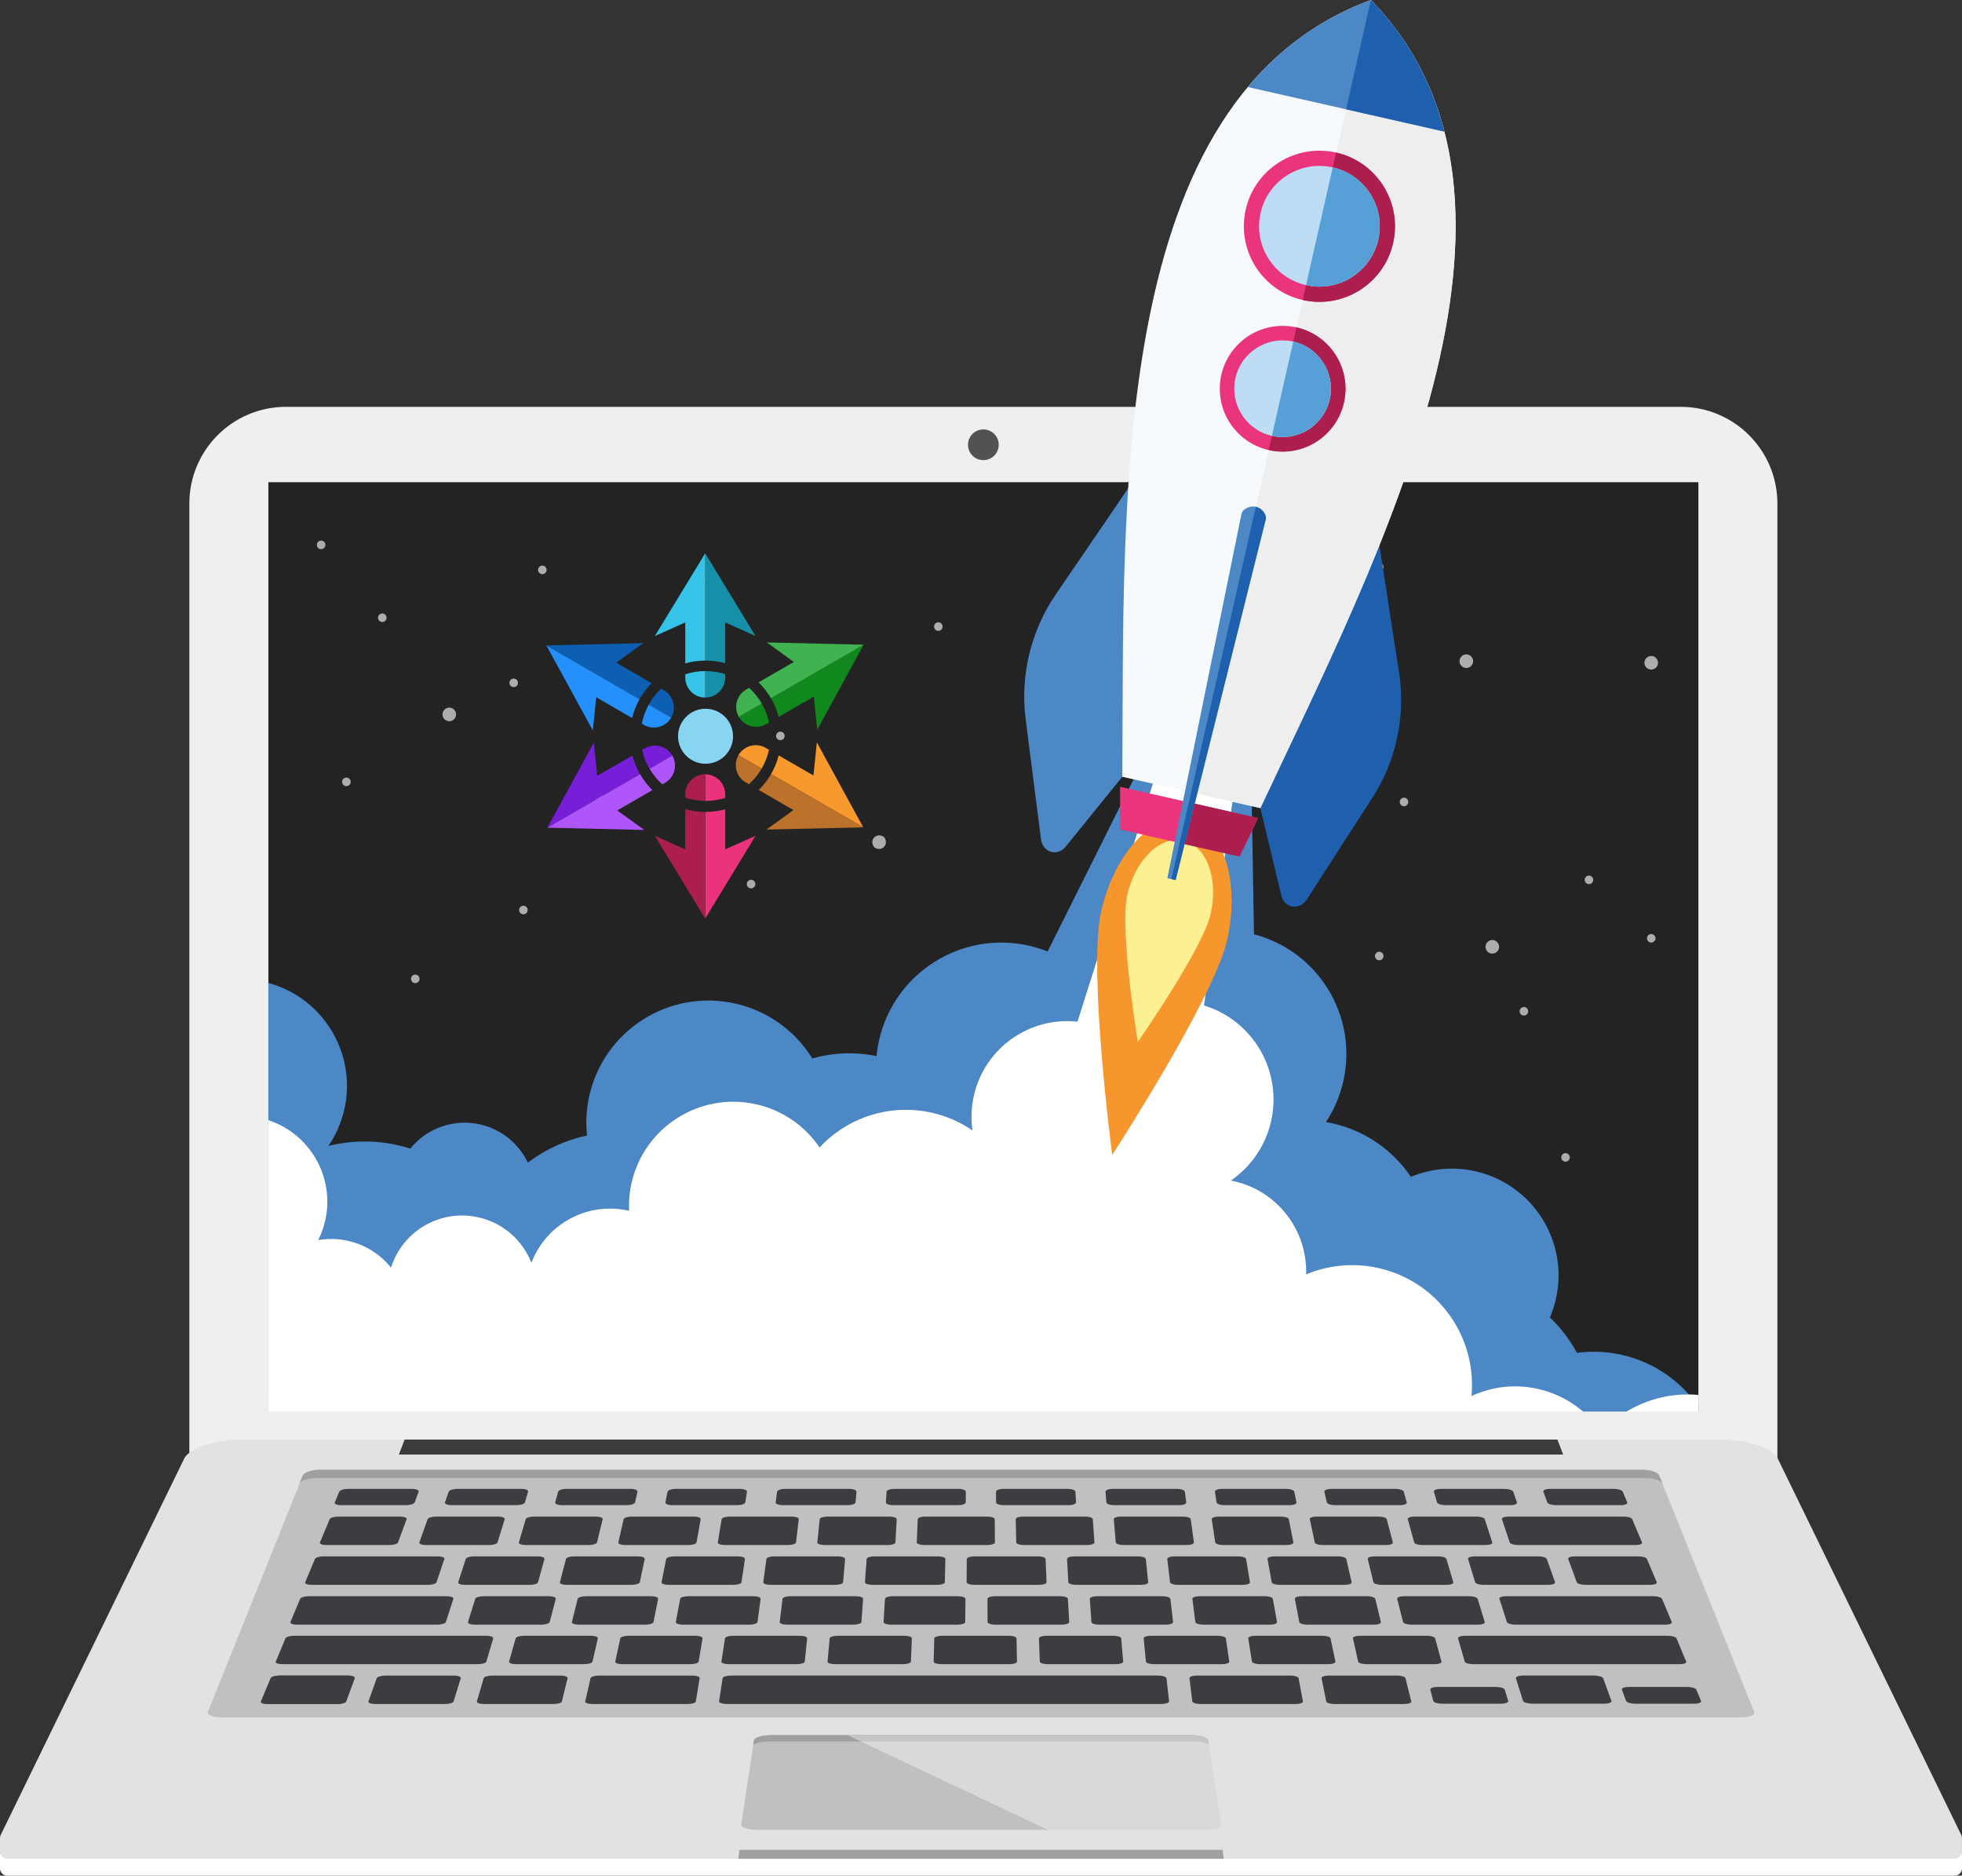 <svg xmlns="http://www.w3.org/2000/svg" id="uuid-f94db3bb-2ddf-4b09-aee0-f50fdab3e79d" viewBox="0 0 750 716.86"><rect x="0" y="0" width="750" height="716.86" fill="#333333" stroke="none"/><defs><style>.uuid-93f51f6c-932b-489d-a9ee-095f7f4f8696{fill:#525252;}.uuid-834bad21-0a90-423e-b3b6-6763e849f7d2{fill:#ae55fb;}.uuid-35475431-8a09-4e82-b7f5-07e0d921103e{fill:#0d5fb4;}.uuid-4bf1593a-72ff-4665-8bbb-3035c490d025{fill:#579fd7;}.uuid-64f525d6-2443-4480-adce-d891c28ba5a4{fill:#e2e2e1;}.uuid-321c1baf-8027-4943-9de4-4bed7b37a943{fill:#35c4e7;}.uuid-aa309d7b-c538-4f22-8e9e-e9138f05afb4{fill:#1690a9;}.uuid-14d9a1d4-4397-4250-a140-3e35a906b972{fill:#fff;}.uuid-e2f3bd79-1662-43f4-9d90-d71dec744218{fill:#ea357c;}.uuid-a68e71db-49ea-4ccc-8fd9-d73a4cca0ae3{opacity:.4;}.uuid-c13586dd-6099-4bcf-a421-d1dcf8f5152e{fill:#3fb34f;}.uuid-1bceaf80-6be5-4a1d-9029-acf4ae6711a8{fill:#4c87c6;}.uuid-2c767e7c-2134-4044-acf0-4a38316ed4f6{fill:#87d5f1;}.uuid-4eba7f92-24a3-463f-8c52-42d9029dd4ef{fill:#3b3d41;}.uuid-02c0b09a-7bb3-41b0-bf0e-bc3c4e9546bd{fill:silver;}.uuid-dc74d101-d1cb-4714-b357-3a3c465f817a{fill:#beddf4;}.uuid-6b41e790-8cff-41f8-ab80-de41e68f1e82{fill:#bc722a;}.uuid-e2ec3a98-08da-484c-bf2f-1070e5b0b758{fill:#efefef;}.uuid-e2547646-7876-42b6-8d6a-ec3ecbe49b3c{fill:#ab1e4e;}.uuid-8097bf1f-db7b-457b-92cc-17b2689b7f64{fill:#eee;}.uuid-c4befa7e-1342-4c0f-a652-92c2e49e1c14{fill:#2390fb;}.uuid-1a494758-cd4e-49d4-98c2-faaf10a837b2{fill:#f7fafc;}.uuid-8b7b706f-9f77-4cde-aa1c-9fbdfa40724d{fill:#f7962d;}.uuid-1b0c29e7-a0d6-4293-af35-086eb1d62b91{fill:#3a3b3d;}.uuid-87e3ec2a-256f-4803-80d0-ab74014c80cf{fill:#232323;}.uuid-d9947eb2-de98-4e9f-a59a-672dae19f314{fill:#11881d;}.uuid-dab8d23d-3812-49e9-af12-9081bdecf7ca{fill:#a0a09f;}.uuid-12320a2e-05cf-4e8b-8f1a-02bd4fdaea29{fill:#771ed8;}.uuid-6d04f728-77c5-4d91-ae3a-851a413c24f3{fill:#fcf092;}.uuid-d55dcc42-a745-47ad-936d-7b3c1c76de5d{fill:#adadad;fill-rule:evenodd;}.uuid-d3a52272-7dcd-40bb-831a-e59080ec0c6f{fill:#f8992d;}.uuid-d6db769f-96e9-481b-8869-8e2ad3858093{fill:#eb337c;}.uuid-9bd1798c-dd36-46d5-af75-6cb949d5c7c9{fill:#1e60ad;}</style></defs><path class="uuid-e2ec3a98-08da-484c-bf2f-1070e5b0b758" d="M679.43,559.48H72.38V192.45c0-20.4,16.54-36.96,36.95-36.96h533.14c20.41,0,36.96,16.56,36.96,36.96v367.03Z"></path><rect class="uuid-87e3ec2a-256f-4803-80d0-ab74014c80cf" x="102.59" y="184.3" width="546.64" height="375.18"></rect><path class="uuid-1bceaf80-6be5-4a1d-9029-acf4ae6711a8" d="M645.59,532.96c1.31,1.48,2.53,3.03,3.64,4.65v21.87H204.61l4.09-18.04c-7.87-4.32-14.5-10.35-19.52-17.5-6.22,10.42-15.51,18.51-26.37,23.32l-60.22-13.65v-157.94c20.95,5.7,33.88,26.97,29.03,48.36-1.17,5.14-3.27,9.83-6.07,13.94,8.48-2.1,17.56-2.32,26.66-.25,1.58.35,3.12.79,4.64,1.26,6.21-7.65,16.42-11.56,26.68-9.24,8.31,1.89,14.83,7.46,18.23,14.6,6.66-5.02,14.39-8.58,22.63-10.37-.52-4.96-.27-10.08.89-15.21,5.7-25.14,30.7-40.9,55.85-35.2,12.72,2.88,23.03,10.71,29.38,20.98,7.76-2.2,16.14-2.63,24.56-.91.19-2,.5-4.02.96-6.04,5.85-25.81,31.51-42,57.33-36.15,2.46.56,4.83,1.31,7.11,2.2l46.05-92.24,31.48,7.13,1.36,78.55c24.57,6.42,39.8,31.22,34.14,56.18-1.29,5.72-3.59,10.96-6.64,15.58.86.15,1.73.32,2.59.51,12.7,2.88,23.12,10.44,29.87,20.43,7.55-3.14,16.11-4.07,24.68-2.12,21.97,4.98,35.75,26.82,30.77,48.79-.56,2.47-1.34,4.82-2.3,7.07,4.14,3.96,7.64,8.52,10.34,13.54,5.58-.75,11.38-.54,17.2.78,10.3,2.34,19.06,7.77,25.57,15.11h.01Z"></path><path class="uuid-14d9a1d4-4397-4250-a140-3e35a906b972" d="M414.56,650.22c.91,3.05,2.06,6.02,3.42,8.87l-22.91-5.19c6.76-.14,13.33-1.41,19.49-3.68Z"></path><path class="uuid-14d9a1d4-4397-4250-a140-3e35a906b972" d="M649.23,533.14v26.34H102.59v-131.35c15.88,5.21,25.49,21.75,21.72,38.38-.6,2.64-1.5,5.12-2.66,7.44,3.69-.63,7.55-.58,11.43.3,6.72,1.52,12.38,5.25,16.39,10.24,4.4-14.01,18.89-22.53,33.46-19.22,9.55,2.16,16.87,8.89,20.22,17.35,5.6-14.74,21.33-23.48,37.14-19.89.07.01.12.03.18.04-.15-3.49.13-7.05.94-10.62,4.87-21.48,26.23-34.95,47.72-30.08,10.26,2.32,18.68,8.42,24.16,16.48,10.59-11.35,26.74-16.94,42.97-13.26,5.71,1.29,10.92,3.63,15.48,6.75-.62-4.31-.49-8.79.53-13.28,4.15-18.32,21.37-30.27,39.61-28.28l30.38-95.89,29.58,6.7-11.6,83c18.66,5.69,30.03,24.91,25.65,44.24-2.18,9.61-7.86,17.51-15.39,22.68.41.08.81.15,1.22.24,16.81,3.81,28.09,19,27.57,35.62,8.48-3.55,18.1-4.59,27.74-2.41,22.7,5.14,37.6,26.33,35.46,48.9,7.09-3.28,15.17-4.53,23.3-3.14,11.25,1.91,20.48,8.28,26.35,16.91,8.5-9.12,20.59-14.52,33.44-14.38h.01c1.21.01,2.42.07,3.64.19Z"></path><path class="uuid-14d9a1d4-4397-4250-a140-3e35a906b972" d="M749.8,707.92h0v-.03s-.04-.02-.04-.04l-70.25-144.07c-2.08-3.96-11.88-7.14-21.91-7.14H92.41c-10.04,0-19.84,3.19-21.93,7.14L.23,707.85s-.01.03-.03.04l-.02.03h.02c-.13.31-.21.65-.21,1.02v5.16c0,1.52,1.22,2.75,2.74,2.75h744.52c1.53,0,2.74-1.24,2.74-2.75v-5.16c0-.37-.08-.71-.2-1.02Z"></path><path class="uuid-64f525d6-2443-4480-adce-d891c28ba5a4" d="M749.8,701.47h0v-.03s-.04-.02-.04-.04l-70.25-144.07c-2.08-3.94-11.88-7.15-21.91-7.15H92.41c-10.04,0-19.84,3.2-21.93,7.15L.23,701.4s-.01.03-.03.04l-.02.03h.02c-.13.33-.21.67-.21,1.04v5.15c0,1.52,1.22,2.76,2.74,2.76h744.52c1.53,0,2.74-1.25,2.74-2.76v-5.15c0-.37-.08-.71-.2-1.04Z"></path><path class="uuid-02c0b09a-7bb3-41b0-bf0e-bc3c4e9546bd" d="M670.54,654.26c.54,1.18-1.91,2.12-5.41,2.12H84.92c-3.53,0-5.95-.95-5.44-2.12l36.32-90.39c.52-1.17,3.43-2.13,6.5-2.13h505.44c3.05,0,5.96.97,6.49,2.13l36.31,90.39Z"></path><path class="uuid-dab8d23d-3812-49e9-af12-9081bdecf7ca" d="M627.74,561.74H122.29c-3.06,0-5.97.97-6.5,2.13l-1.41,3.19c.51-1.17,3.43-2.14,6.52-2.14h508.21c3.06,0,5.99.97,6.51,2.14l-1.4-3.19c-.53-1.17-3.44-2.13-6.49-2.13Z"></path><polygon class="uuid-dab8d23d-3812-49e9-af12-9081bdecf7ca" points="467.33 707 282.69 707 282.23 710.41 467.77 710.41 467.33 707"></polygon><path class="uuid-02c0b09a-7bb3-41b0-bf0e-bc3c4e9546bd" d="M466.65,697.34c.16,1.13-2.6,2.03-6.19,2.03h-170.87c-3.62,0-6.4-.9-6.24-2.03l4.85-32.1c.15-1.14,3.02-2.04,6.41-2.04h160.84c3.38,0,6.23.91,6.39,2.04l4.82,32.1Z"></path><path class="uuid-dab8d23d-3812-49e9-af12-9081bdecf7ca" d="M293.88,665.61h162.69c2.29,0,4.29.39,5.46,1.01l-.2-1.37c-.17-1.14-3.02-2.04-6.39-2.04h-160.84c-3.39,0-6.26.91-6.41,2.04l-.26,1.67c1-.78,3.32-1.31,5.95-1.31Z"></path><path class="uuid-dab8d23d-3812-49e9-af12-9081bdecf7ca" d="M455.44,663.2h-160.84c-3.39,0-6.26.91-6.41,2.04l-.28,1.75c.16-1.13,3.05-2.03,6.45-2.03h161.32c3.38,0,6.23.91,6.4,2.03l-.26-1.75c-.17-1.14-3.02-2.04-6.39-2.04Z"></path><g class="uuid-a68e71db-49ea-4ccc-8fd9-d73a4cca0ae3"><path class="uuid-14d9a1d4-4397-4250-a140-3e35a906b972" d="M400.56,699.37h59.9c3.59,0,6.35-.9,6.19-2.03l-4.82-32.1c-.17-1.14-3.02-2.04-6.39-2.04h-131.41l76.53,36.17Z"></path></g><polygon class="uuid-1b0c29e7-a0d6-4293-af35-086eb1d62b91" points="597.54 555.91 152.48 555.91 154.68 550.19 595.34 550.19 597.54 555.91"></polygon><path class="uuid-4eba7f92-24a3-463f-8c52-42d9029dd4ef" d="M166.87,604.71c-.18.56-1.59,1.01-3.16,1.01h-44.65c-1.55,0-2.63-.45-2.39-1.01l3.71-8.85c.24-.57,1.67-1.02,3.19-1.02h43.86c1.53,0,2.62.44,2.43,1.02l-3,8.85Z"></path><path class="uuid-4eba7f92-24a3-463f-8c52-42d9029dd4ef" d="M170.45,619.93c-.17.55-1.64,1.01-3.23,1.01h-53.74c-1.58,0-2.67-.46-2.46-1.01l3.72-8.85c.22-.56,1.69-1.01,3.26-1.01h52.79c1.59,0,2.7.46,2.52,1.01l-2.87,8.85Z"></path><path class="uuid-4eba7f92-24a3-463f-8c52-42d9029dd4ef" d="M185.92,635.06c-.15.54-1.61.98-3.28.98h-74.73c-1.61,0-2.73-.44-2.51-.98l3.71-8.87c.23-.55,1.72-1.01,3.3-1.01h73.47c1.63,0,2.81.45,2.66,1.01l-2.62,8.87Z"></path><path class="uuid-4eba7f92-24a3-463f-8c52-42d9029dd4ef" d="M639.06,619.93c.22.55-.88,1.01-2.5,1.01h-57.32c-1.58,0-3.04-.46-3.22-1.01l-2.83-8.85c-.18-.56.96-1.01,2.53-1.01h56.33c1.59,0,3.05.46,3.29,1.01l3.72,8.85Z"></path><path class="uuid-4eba7f92-24a3-463f-8c52-42d9029dd4ef" d="M644.57,635.06c.24.54-.92.98-2.56.98h-78.87c-1.62,0-3.06-.44-3.23-.98l-2.54-8.87c-.16-.55,1.02-1.01,2.6-1.01h77.54c1.62,0,3.11.45,3.36,1.01l3.7,8.87Z"></path><path class="uuid-4eba7f92-24a3-463f-8c52-42d9029dd4ef" d="M539.48,650.28c.13.56-1.1.99-2.77.99h-26.52c-1.68,0-3.11-.44-3.22-.99l-1.78-8.87c-.12-.56,1.11-1.01,2.76-1.01h26.09c1.65,0,3.1.46,3.22,1.01l2.23,8.87Z"></path><path class="uuid-4eba7f92-24a3-463f-8c52-42d9029dd4ef" d="M132.31,650.28c-.21.56-1.75.99-3.42.99h-26.53c-1.67,0-2.82-.44-2.59-.99l3.72-8.87c.21-.56,1.74-1.01,3.36-1.01h26.13c1.64,0,2.81.46,2.59,1.01l-3.26,8.87Z"></path><path class="uuid-4eba7f92-24a3-463f-8c52-42d9029dd4ef" d="M173.4,650.28c-.17.56-1.65.99-3.34.99h-26.53c-1.68,0-2.86-.44-2.68-.99l3.16-8.87c.21-.56,1.7-1.01,3.36-1.01h26.09c1.65,0,2.84.46,2.66,1.01l-2.72,8.87Z"></path><path class="uuid-4eba7f92-24a3-463f-8c52-42d9029dd4ef" d="M214.8,650.28c-.12.56-1.58.99-3.25.99h-26.52c-1.69,0-2.89-.44-2.74-.99l2.6-8.87c.16-.56,1.62-1.01,3.27-1.01h26.1c1.62,0,2.84.46,2.7,1.01l-2.17,8.87Z"></path><path class="uuid-4eba7f92-24a3-463f-8c52-42d9029dd4ef" d="M265.99,650.28c-.09.56-1.52.99-3.18.99h-36.3c-1.7,0-2.93-.44-2.8-.99l2.03-8.87c.14-.56,1.58-1.01,3.23-1.01h35.68c1.65,0,2.91.45,2.81,1.01l-1.47,8.87Z"></path><path class="uuid-4eba7f92-24a3-463f-8c52-42d9029dd4ef" d="M446.9,650.21c.06.57-1.32,1.05-3.09,1.05h-165.94c-1.73,0-3.08-.48-2.99-1.05l1.34-8.77c.09-.57,1.55-1.05,3.26-1.05h163.2c1.72,0,3.18.48,3.23,1.05l.98,8.77Z"></path><path class="uuid-4eba7f92-24a3-463f-8c52-42d9029dd4ef" d="M498.06,650.28c.1.56-1.17.99-2.82.99h-36.33c-1.65,0-3.07-.44-3.13-.99l-1.09-8.87c-.07-.56,1.21-1.01,2.83-1.01h35.72c1.64,0,3.05.45,3.15,1.01l1.68,8.87Z"></path><path class="uuid-4eba7f92-24a3-463f-8c52-42d9029dd4ef" d="M152.16,589.49c-.21.55-1.62,1.01-3.15,1.01h-24.38c-1.53,0-2.56-.46-2.32-1.01l3.71-8.84c.22-.57,1.63-1.01,3.11-1.01h23.94c1.51,0,2.56.44,2.37,1.01l-3.29,8.84Z"></path><path class="uuid-4eba7f92-24a3-463f-8c52-42d9029dd4ef" d="M190.19,589.49c-.17.55-1.56,1.01-3.09,1.01h-24.38c-1.54,0-2.6-.46-2.41-1.01l3.15-8.84c.21-.57,1.56-1.01,3.1-1.01h23.92c1.51,0,2.59.44,2.43,1.01l-2.72,8.84Z"></path><path class="uuid-4eba7f92-24a3-463f-8c52-42d9029dd4ef" d="M228.22,589.49c-.14.55-1.51,1.01-3.01,1.01h-24.37c-1.53,0-2.66-.46-2.49-1.01l2.6-8.84c.16-.57,1.54-1.01,3.02-1.01h23.92c1.49,0,2.63.44,2.49,1.01l-2.16,8.84Z"></path><path class="uuid-4eba7f92-24a3-463f-8c52-42d9029dd4ef" d="M266.26,589.49c-.11.55-1.44,1.01-2.99,1.01h-24.36c-1.53,0-2.67-.46-2.54-1.01l2.03-8.84c.13-.57,1.47-1.01,2.97-1.01h23.91c1.53,0,2.66.44,2.56,1.01l-1.58,8.84Z"></path><path class="uuid-4eba7f92-24a3-463f-8c52-42d9029dd4ef" d="M304.29,589.49c-.08.55-1.37,1.01-2.9,1.01h-24.37c-1.54,0-2.72-.46-2.63-1.01l1.47-8.84c.1-.57,1.39-1.01,2.93-1.01h23.91c1.51,0,2.68.44,2.63,1.01l-1.04,8.84Z"></path><path class="uuid-4eba7f92-24a3-463f-8c52-42d9029dd4ef" d="M342.28,589.49c-.02.55-1.27,1.01-2.81,1.01h-24.37c-1.52,0-2.74-.46-2.67-1.01l.91-8.84c.07-.57,1.35-1.01,2.85-1.01h23.93c1.51,0,2.69.44,2.66,1.01l-.49,8.84Z"></path><path class="uuid-4eba7f92-24a3-463f-8c52-42d9029dd4ef" d="M380.33,589.49c0,.55-1.23,1.01-2.79,1.01h-24.34c-1.54,0-2.78-.46-2.75-1.01l.36-8.84c.03-.57,1.25-1.01,2.77-1.01h23.93c1.51,0,2.73.44,2.73,1.01l.09,8.84Z"></path><path class="uuid-4eba7f92-24a3-463f-8c52-42d9029dd4ef" d="M418.36,589.49c.04.55-1.19,1.01-2.72,1.01h-24.37c-1.53,0-2.79-.46-2.8-1.01l-.2-8.84c0-.57,1.2-1.01,2.72-1.01h23.93c1.51,0,2.76.44,2.81,1.01l.64,8.84Z"></path><path class="uuid-4eba7f92-24a3-463f-8c52-42d9029dd4ef" d="M456.37,589.49c.07.55-1.11,1.01-2.63,1.01h-24.37c-1.53,0-2.81-.46-2.86-1.01l-.75-8.84c-.04-.57,1.13-1.01,2.64-1.01h23.92c1.5,0,2.76.44,2.86,1.01l1.2,8.84Z"></path><path class="uuid-4eba7f92-24a3-463f-8c52-42d9029dd4ef" d="M494.4,589.49c.12.55-1.05,1.01-2.58,1.01h-24.35c-1.54,0-2.85-.46-2.94-1.01l-1.32-8.84c-.07-.57,1.08-1.01,2.61-1.01h23.9c1.51,0,2.83.44,2.95,1.01l1.74,8.84Z"></path><path class="uuid-4eba7f92-24a3-463f-8c52-42d9029dd4ef" d="M532.43,589.49c.16.55-.98,1.01-2.51,1.01h-24.38c-1.53,0-2.85-.46-2.96-1.01l-1.88-8.84c-.13-.57.98-1.01,2.48-1.01h23.95c1.5,0,2.83.44,2.98,1.01l2.32,8.84Z"></path><path class="uuid-4eba7f92-24a3-463f-8c52-42d9029dd4ef" d="M570.44,589.49c.18.55-.9,1.01-2.41,1.01h-24.39c-1.54,0-2.89-.46-3.04-1.01l-2.44-8.84c-.15-.57.94-1.01,2.45-1.01h23.94c1.48,0,2.85.44,3.02,1.01l2.87,8.84Z"></path><path class="uuid-4eba7f92-24a3-463f-8c52-42d9029dd4ef" d="M627.68,589.49c.22.55-.85,1.01-2.38,1.01h-45.08c-1.54,0-2.93-.46-3.12-1.01l-2.96-8.84c-.2-.57.88-1.01,2.39-1.01h44.27c1.51,0,2.93.44,3.16,1.01l3.72,8.84Z"></path><path class="uuid-4eba7f92-24a3-463f-8c52-42d9029dd4ef" d="M576.53,650.1c.19.57-1.1,1.05-2.85,1.05h-22.36c-1.73,0-3.28-.48-3.43-1.05l-1.12-4.31c-.16-.59,1.11-1.05,2.84-1.05h22.15c1.71,0,3.27.46,3.45,1.05l1.32,4.31Z"></path><path class="uuid-4eba7f92-24a3-463f-8c52-42d9029dd4ef" d="M609.33,640.39h-27.07c-1.72,0-2.97.48-2.79,1.05l1.37,4.34,1.16,3.69.21.62c.17.57,1.75,1.05,3.5,1.05h27.52c1.74,0,2.99-.48,2.77-1.05l-.22-.62-1.37-3.69-1.57-4.34c-.22-.57-1.79-1.05-3.52-1.05Z"></path><path class="uuid-4eba7f92-24a3-463f-8c52-42d9029dd4ef" d="M650.24,650.1c.25.57-.95,1.05-2.72,1.05h-22.34c-1.77,0-3.34-.48-3.58-1.05l-1.61-4.31c-.22-.59,1-1.05,2.73-1.05h22.14c1.73,0,3.32.46,3.57,1.05l1.81,4.31Z"></path><path class="uuid-4eba7f92-24a3-463f-8c52-42d9029dd4ef" d="M132.31,650.28c-.21.56-1.75.99-3.42.99h-26.53c-1.67,0-2.82-.44-2.59-.99l3.72-8.87c.21-.56,1.74-1.01,3.36-1.01h26.13c1.64,0,2.81.46,2.59,1.01l-3.26,8.87Z"></path><path class="uuid-4eba7f92-24a3-463f-8c52-42d9029dd4ef" d="M226.49,635.06c-.15.54-1.56.98-3.19.98h-26.02c-1.63,0-2.83-.44-2.68-.98l2.51-8.87c.14-.55,1.56-1.01,3.17-1.01h25.58c1.6,0,2.8.45,2.67,1.01l-2.04,8.87Z"></path><path class="uuid-4eba7f92-24a3-463f-8c52-42d9029dd4ef" d="M267.07,635.06c-.1.54-1.5.98-3.14.98h-26.01c-1.63,0-2.85-.44-2.73-.98l1.92-8.87c.12-.55,1.52-1.01,3.14-1.01h25.56c1.59,0,2.83.45,2.75,1.01l-1.49,8.87Z"></path><path class="uuid-4eba7f92-24a3-463f-8c52-42d9029dd4ef" d="M307.63,635.06c-.06.54-1.43.98-3.09.98h-25.97c-1.62,0-2.9-.44-2.8-.98l1.37-8.87c.08-.55,1.46-1.01,3.06-1.01h25.53c1.63,0,2.87.45,2.81,1.01l-.91,8.87Z"></path><path class="uuid-4eba7f92-24a3-463f-8c52-42d9029dd4ef" d="M348.2,635.06c-.02.54-1.38.98-3,.98h-25.99c-1.66,0-2.92-.44-2.87-.98l.81-8.87c.07-.55,1.37-1.01,3-1.01h25.56c1.58,0,2.89.45,2.86,1.01l-.36,8.87Z"></path><path class="uuid-4eba7f92-24a3-463f-8c52-42d9029dd4ef" d="M388.75,635.06c.03.54-1.28.98-2.93.98h-25.98c-1.65,0-2.95-.44-2.94-.98l.24-8.87c.02-.55,1.34-1.01,2.96-1.01h25.54c1.63,0,2.93.45,2.94,1.01l.17,8.87Z"></path><path class="uuid-4eba7f92-24a3-463f-8c52-42d9029dd4ef" d="M429.35,635.06c.04.54-1.26.98-2.92.98h-25.96c-1.65,0-2.96-.44-3-.98l-.31-8.87c-.02-.55,1.27-1.01,2.87-1.01h25.55c1.62,0,2.97.45,3.03,1.01l.74,8.87Z"></path><path class="uuid-4eba7f92-24a3-463f-8c52-42d9029dd4ef" d="M469.91,635.06c.07.54-1.2.98-2.84.98h-25.97c-1.63,0-3.01-.44-3.06-.98l-.86-8.87c-.08-.55,1.19-1.01,2.8-1.01h25.53c1.62,0,3,.45,3.09,1.01l1.31,8.87Z"></path><path class="uuid-4eba7f92-24a3-463f-8c52-42d9029dd4ef" d="M510.49,635.06c.1.54-1.14.98-2.78.98h-25.98c-1.62,0-3.04-.44-3.16-.98l-1.4-8.87c-.1-.55,1.15-1.01,2.76-1.01h25.55c1.6,0,3.03.45,3.13,1.01l1.88,8.87Z"></path><path class="uuid-4eba7f92-24a3-463f-8c52-42d9029dd4ef" d="M551.03,635.06c.15.54-1.04.98-2.7.98h-25.96c-1.65,0-3.1-.44-3.2-.98l-1.99-8.87c-.14-.55,1.08-1.01,2.68-1.01h25.55c1.62,0,3.06.45,3.2,1.01l2.41,8.87Z"></path><path class="uuid-4eba7f92-24a3-463f-8c52-42d9029dd4ef" d="M158.52,574.19c-.22.61-1.73,1.08-3.34,1.08h-24.73c-1.63,0-2.74-.47-2.47-1.08l1.7-4.05c.24-.6,1.73-1.1,3.35-1.1h24.45c1.64,0,2.74.49,2.54,1.1l-1.49,4.05Z"></path><path class="uuid-4eba7f92-24a3-463f-8c52-42d9029dd4ef" d="M200.65,574.19c-.18.61-1.65,1.08-3.27,1.08h-24.71c-1.64,0-2.77-.47-2.57-1.08l1.42-4.05c.21-.6,1.68-1.1,3.29-1.1h24.45c1.65,0,2.79.49,2.6,1.1l-1.19,4.05Z"></path><path class="uuid-4eba7f92-24a3-463f-8c52-42d9029dd4ef" d="M242.77,574.19c-.12.61-1.55,1.08-3.16,1.08h-24.75c-1.63,0-2.8-.47-2.63-1.08l1.13-4.05c.16-.6,1.59-1.1,3.21-1.1h24.48c1.59,0,2.77.49,2.64,1.1l-.91,4.05Z"></path><path class="uuid-4eba7f92-24a3-463f-8c52-42d9029dd4ef" d="M284.91,574.19c-.11.61-1.49,1.08-3.11,1.08h-24.76c-1.59,0-2.82-.47-2.69-1.08l.82-4.05c.13-.6,1.55-1.1,3.13-1.1h24.48c1.62,0,2.85.49,2.75,1.1l-.61,4.05Z"></path><path class="uuid-4eba7f92-24a3-463f-8c52-42d9029dd4ef" d="M327.05,574.19c-.04.61-1.41,1.08-3.02,1.08h-24.73c-1.65,0-2.87-.47-2.78-1.08l.52-4.05c.09-.6,1.44-1.1,3.07-1.1h24.48c1.58,0,2.86.49,2.8,1.1l-.33,4.05Z"></path><path class="uuid-4eba7f92-24a3-463f-8c52-42d9029dd4ef" d="M369.17,574.19c0,.61-1.33,1.08-2.97,1.08h-24.7c-1.6,0-2.9-.47-2.86-1.08l.26-4.05c.04-.6,1.35-1.1,2.96-1.1h24.44c1.63,0,2.92.49,2.9,1.1l-.03,4.05Z"></path><path class="uuid-4eba7f92-24a3-463f-8c52-42d9029dd4ef" d="M411.33,574.19c.03.61-1.26,1.08-2.87,1.08h-24.73c-1.62,0-2.96-.47-2.96-1.08l-.03-4.05c0-.6,1.27-1.1,2.89-1.1h24.48c1.59,0,2.94.49,2.97,1.1l.26,4.05Z"></path><path class="uuid-4eba7f92-24a3-463f-8c52-42d9029dd4ef" d="M453.46,574.19c.09.61-1.18,1.08-2.81,1.08h-24.71c-1.61,0-2.97-.47-3.02-1.08l-.32-4.05c-.06-.6,1.21-1.1,2.79-1.1h24.48c1.61,0,3,.49,3.06,1.1l.53,4.05Z"></path><path class="uuid-4eba7f92-24a3-463f-8c52-42d9029dd4ef" d="M495.6,574.19c.12.61-1.11,1.08-2.72,1.08h-24.71c-1.66,0-3.04-.47-3.14-1.08l-.61-4.05c-.1-.6,1.13-1.1,2.75-1.1h24.47c1.6,0,3,.49,3.13,1.1l.83,4.05Z"></path><path class="uuid-4eba7f92-24a3-463f-8c52-42d9029dd4ef" d="M537.73,574.19c.17.61-1.02,1.08-2.64,1.08h-24.7c-1.65,0-3.07-.47-3.19-1.08l-.93-4.05c-.12-.6,1.07-1.1,2.66-1.1h24.48c1.6,0,3.04.49,3.2,1.1l1.12,4.05Z"></path><path class="uuid-4eba7f92-24a3-463f-8c52-42d9029dd4ef" d="M579.87,574.19c.21.61-.92,1.08-2.56,1.08h-24.72c-1.62,0-3.1-.47-3.26-1.08l-1.2-4.05c-.18-.6.98-1.1,2.57-1.1h24.46c1.62,0,3.09.49,3.3,1.1l1.41,4.05Z"></path><path class="uuid-4eba7f92-24a3-463f-8c52-42d9029dd4ef" d="M622.01,574.19c.26.61-.87,1.08-2.49,1.08h-24.72c-1.63,0-3.12-.47-3.34-1.08l-1.48-4.05c-.21-.6.88-1.1,2.51-1.1h24.47c1.61,0,3.11.49,3.37,1.1l1.69,4.05Z"></path><path class="uuid-4eba7f92-24a3-463f-8c52-42d9029dd4ef" d="M205.67,604.71c-.13.56-1.54,1.01-3.11,1.01h-24.89c-1.58,0-2.7-.45-2.51-1.01l2.87-8.85c.18-.57,1.58-1.02,3.13-1.02h24.47c1.52,0,2.66.44,2.48,1.02l-2.43,8.85Z"></path><path class="uuid-4eba7f92-24a3-463f-8c52-42d9029dd4ef" d="M244.58,604.71c-.13.56-1.51,1.01-3.08,1.01h-24.91c-1.58,0-2.72-.45-2.56-1.01l2.32-8.85c.13-.57,1.5-1.02,3.04-1.02h24.47c1.55,0,2.71.44,2.59,1.02l-1.87,8.85Z"></path><path class="uuid-4eba7f92-24a3-463f-8c52-42d9029dd4ef" d="M283.44,604.71c-.09.56-1.43,1.01-2.99,1.01h-24.92c-1.58,0-2.75-.45-2.64-1.01l1.76-8.85c.11-.57,1.44-1.02,3-1.02h24.47c1.53,0,2.73.44,2.64,1.02l-1.32,8.85Z"></path><path class="uuid-4eba7f92-24a3-463f-8c52-42d9029dd4ef" d="M322.29,604.71c-.05.56-1.35,1.01-2.92,1.01h-24.89c-1.58,0-2.78-.45-2.71-1.01l1.2-8.85c.05-.57,1.36-1.02,2.93-1.02h24.45c1.53,0,2.74.44,2.7,1.02l-.76,8.85Z"></path><path class="uuid-4eba7f92-24a3-463f-8c52-42d9029dd4ef" d="M361.18,604.71c0,.56-1.3,1.01-2.87,1.01h-24.9c-1.54,0-2.8-.45-2.77-1.01l.65-8.85c.03-.57,1.32-1.02,2.86-1.02h24.45c1.55,0,2.79.44,2.78,1.02l-.2,8.85Z"></path><path class="uuid-4eba7f92-24a3-463f-8c52-42d9029dd4ef" d="M400.04,604.71c.02.56-1.22,1.01-2.79,1.01h-24.89c-1.58,0-2.86-.45-2.86-1.01l.07-8.85c0-.57,1.29-1.02,2.83-1.02h24.46c1.55,0,2.8.44,2.83,1.02l.36,8.85Z"></path><path class="uuid-4eba7f92-24a3-463f-8c52-42d9029dd4ef" d="M438.93,604.71c.06.56-1.18,1.01-2.74,1.01h-24.91c-1.55,0-2.88-.45-2.9-1.01l-.48-8.85c-.03-.57,1.18-1.02,2.73-1.02h24.45c1.55,0,2.85.44,2.92,1.02l.92,8.85Z"></path><path class="uuid-4eba7f92-24a3-463f-8c52-42d9029dd4ef" d="M477.81,604.71c.09.56-1.1,1.01-2.7,1.01h-24.88c-1.59,0-2.91-.45-2.97-1.01l-1.05-8.85c-.06-.57,1.14-1.02,2.7-1.02h24.42c1.59,0,2.9.44,3,1.02l1.48,8.85Z"></path><path class="uuid-4eba7f92-24a3-463f-8c52-42d9029dd4ef" d="M516.67,604.71c.13.56-1.05,1.01-2.61,1.01h-24.89c-1.6,0-2.96-.45-3.05-1.01l-1.6-8.85c-.1-.57,1.07-1.02,2.63-1.02h24.48c1.52,0,2.89.44,3.01,1.02l2.03,8.85Z"></path><path class="uuid-4eba7f92-24a3-463f-8c52-42d9029dd4ef" d="M555.55,604.71c.14.56-.96,1.01-2.56,1.01h-24.89c-1.58,0-2.96-.45-3.09-1.01l-2.16-8.85c-.14-.57,1-1.02,2.54-1.02h24.45c1.58,0,2.93.44,3.09,1.02l2.61,8.85Z"></path><path class="uuid-4eba7f92-24a3-463f-8c52-42d9029dd4ef" d="M594.43,604.71c.18.56-.93,1.01-2.5,1.01h-24.89c-1.57,0-2.98-.45-3.15-1.01l-2.7-8.85c-.19-.57.92-1.02,2.48-1.02h24.45c1.54,0,2.95.44,3.16,1.02l3.16,8.85Z"></path><path class="uuid-4eba7f92-24a3-463f-8c52-42d9029dd4ef" d="M633.31,604.71c.22.56-.88,1.01-2.43,1.01h-24.91c-1.58,0-3.04-.45-3.23-1.01l-3.27-8.85c-.2-.57.9-1.02,2.43-1.02h24.47c1.54,0,3,.44,3.21,1.02l3.73,8.85Z"></path><path class="uuid-4eba7f92-24a3-463f-8c52-42d9029dd4ef" d="M210.11,619.93c-.14.55-1.57,1.01-3.19,1.01h-25.43c-1.62,0-2.77-.46-2.59-1.01l2.76-8.85c.17-.56,1.6-1.01,3.18-1.01h25c1.57,0,2.75.46,2.61,1.01l-2.32,8.85Z"></path><path class="uuid-4eba7f92-24a3-463f-8c52-42d9029dd4ef" d="M249.82,619.93c-.12.55-1.48,1.01-3.1,1.01h-25.44c-1.62,0-2.8-.46-2.66-1.01l2.19-8.85c.14-.56,1.55-1.01,3.12-1.01h25.01c1.59,0,2.74.46,2.63,1.01l-1.75,8.85Z"></path><path class="uuid-4eba7f92-24a3-463f-8c52-42d9029dd4ef" d="M289.56,619.93c-.08.55-1.45,1.01-3.05,1.01h-25.45c-1.6,0-2.82-.46-2.72-1.01l1.66-8.85c.08-.56,1.46-1.01,3.01-1.01h25.02c1.58,0,2.79.46,2.73,1.01l-1.2,8.85Z"></path><path class="uuid-4eba7f92-24a3-463f-8c52-42d9029dd4ef" d="M329.28,619.93c-.04.55-1.39,1.01-2.98,1.01h-25.46c-1.62,0-2.85-.46-2.79-1.01l1.08-8.85c.07-.56,1.4-1.01,3-1.01h25.01c1.59,0,2.83.46,2.79,1.01l-.64,8.85Z"></path><path class="uuid-4eba7f92-24a3-463f-8c52-42d9029dd4ef" d="M368.97,619.93c0,.55-1.31,1.01-2.91,1.01h-25.46c-1.59,0-2.87-.46-2.84-1.01l.53-8.85c.04-.56,1.34-1.01,2.91-1.01h24.99c1.58,0,2.87.46,2.87,1.01l-.1,8.85Z"></path><path class="uuid-4eba7f92-24a3-463f-8c52-42d9029dd4ef" d="M408.71,619.93c.03.55-1.25,1.01-2.86,1.01h-25.44c-1.61,0-2.9-.46-2.9-1.01l-.03-8.85c0-.56,1.25-1.01,2.83-1.01h25.04c1.56,0,2.86.46,2.87,1.01l.5,8.85Z"></path><path class="uuid-4eba7f92-24a3-463f-8c52-42d9029dd4ef" d="M448.43,619.93c.05.55-1.18,1.01-2.79,1.01h-25.45c-1.62,0-2.97-.46-2.98-1.01l-.61-8.85c-.04-.56,1.24-1.01,2.8-1.01h25c1.59,0,2.91.46,2.99,1.01l1.04,8.85Z"></path><path class="uuid-4eba7f92-24a3-463f-8c52-42d9029dd4ef" d="M488.15,619.93c.08.55-1.11,1.01-2.71,1.01h-25.45c-1.62,0-2.96-.46-3.05-1.01l-1.14-8.85c-.07-.56,1.14-1.01,2.72-1.01h25.02c1.56,0,2.91.46,3.01,1.01l1.61,8.85Z"></path><path class="uuid-4eba7f92-24a3-463f-8c52-42d9029dd4ef" d="M527.86,619.93c.14.55-1.04,1.01-2.66,1.01h-25.45c-1.59,0-2.97-.46-3.07-1.01l-1.71-8.85c-.11-.56,1.07-1.01,2.63-1.01h25.01c1.58,0,2.97.46,3.11,1.01l2.14,8.85Z"></path><path class="uuid-4eba7f92-24a3-463f-8c52-42d9029dd4ef" d="M567.58,619.93c.17.55-.97,1.01-2.6,1.01h-25.43c-1.64,0-3.05-.46-3.2-1.01l-2.26-8.85c-.13-.56,1.01-1.01,2.6-1.01h25c1.59,0,3,.46,3.17,1.01l2.7,8.85Z"></path><rect class="uuid-e2ec3a98-08da-484c-bf2f-1070e5b0b758" x="95.7" y="539.5" width="565.09" height="10.68"></rect><path class="uuid-93f51f6c-932b-489d-a9ee-095f7f4f8696" d="M381.78,169.99c0,3.25-2.62,5.87-5.89,5.87s-5.86-2.62-5.86-5.87,2.62-5.87,5.86-5.87,5.89,2.62,5.89,5.87Z"></path><g id="uuid-65e273d7-fc98-4e5d-b635-395e50560aec"><path class="uuid-d55dcc42-a745-47ad-936d-7b3c1c76de5d" d="M334.14,323.77c-2.1-2.78.98-5.9,3.83-3.82,2.09,2.84-1.05,5.95-3.83,3.82Z"></path><path class="uuid-d55dcc42-a745-47ad-936d-7b3c1c76de5d" d="M285.47,337.89c0-.89.74-1.63,1.64-1.63s1.63.74,1.63,1.63-.74,1.64-1.63,1.64-1.64-.74-1.64-1.64Z"></path><path class="uuid-d55dcc42-a745-47ad-936d-7b3c1c76de5d" d="M269.5,221.59c0-.89.74-1.63,1.64-1.63s1.63.74,1.63,1.63-.74,1.64-1.63,1.64-1.64-.74-1.64-1.64Z"></path><path class="uuid-d55dcc42-a745-47ad-936d-7b3c1c76de5d" d="M525.6,365.38c0-.89.74-1.63,1.64-1.63s1.63.74,1.63,1.63-.74,1.64-1.63,1.64-1.64-.74-1.64-1.64Z"></path><path class="uuid-d55dcc42-a745-47ad-936d-7b3c1c76de5d" d="M157.11,374.11c0-.89.74-1.63,1.64-1.63s1.63.74,1.63,1.63-.74,1.64-1.63,1.64-1.64-.74-1.64-1.64Z"></path><path class="uuid-d55dcc42-a745-47ad-936d-7b3c1c76de5d" d="M174.34,273.06c0,1.43-1.16,2.59-2.59,2.59s-2.61-1.16-2.61-2.59,1.18-2.61,2.61-2.61,2.59,1.18,2.59,2.61Z"></path><path class="uuid-d55dcc42-a745-47ad-936d-7b3c1c76de5d" d="M198.01,260.98c0,.9-.72,1.63-1.63,1.63s-1.64-.72-1.64-1.63.74-1.64,1.64-1.64,1.63.74,1.63,1.64Z"></path><path class="uuid-d55dcc42-a745-47ad-936d-7b3c1c76de5d" d="M299.94,281.27c0,.9-.72,1.63-1.63,1.63s-1.64-.72-1.64-1.63.74-1.64,1.64-1.64,1.63.74,1.63,1.64Z"></path><path class="uuid-d55dcc42-a745-47ad-936d-7b3c1c76de5d" d="M147.77,236.1c0,.9-.72,1.63-1.63,1.63s-1.64-.72-1.64-1.63.74-1.64,1.64-1.64,1.63.74,1.63,1.64Z"></path><path class="uuid-d55dcc42-a745-47ad-936d-7b3c1c76de5d" d="M360.32,239.48c0,.9-.72,1.63-1.63,1.63s-1.64-.72-1.64-1.63.74-1.64,1.64-1.64,1.63.74,1.63,1.64Z"></path><path class="uuid-d55dcc42-a745-47ad-936d-7b3c1c76de5d" d="M631.21,250.71c1.43,0,2.59,1.18,2.59,2.61s-1.16,2.59-2.59,2.59-2.61-1.16-2.61-2.59,1.16-2.61,2.61-2.61Z"></path><path class="uuid-d55dcc42-a745-47ad-936d-7b3c1c76de5d" d="M207.32,216.17c.89,0,1.63.74,1.63,1.64s-.74,1.63-1.63,1.63-1.64-.72-1.64-1.63.74-1.64,1.64-1.64Z"></path><path class="uuid-d55dcc42-a745-47ad-936d-7b3c1c76de5d" d="M527.22,215.09c.9,0,1.64.72,1.64,1.63s-.74,1.64-1.64,1.64-1.63-.74-1.63-1.64.72-1.63,1.63-1.63Z"></path><path class="uuid-d55dcc42-a745-47ad-936d-7b3c1c76de5d" d="M598.44,440.72c.9,0,1.64.74,1.64,1.64s-.74,1.63-1.64,1.63-1.63-.72-1.63-1.63.72-1.64,1.63-1.64Z"></path><path class="uuid-d55dcc42-a745-47ad-936d-7b3c1c76de5d" d="M570.46,364.47c-1.43,0-2.61-1.16-2.61-2.59s1.18-2.61,2.61-2.61,2.59,1.18,2.59,2.61-1.16,2.59-2.59,2.59Z"></path><path class="uuid-d55dcc42-a745-47ad-936d-7b3c1c76de5d" d="M582.54,388.14c-.9,0-1.64-.72-1.64-1.63s.74-1.64,1.64-1.64,1.63.74,1.63,1.64-.72,1.63-1.63,1.63Z"></path><path class="uuid-d55dcc42-a745-47ad-936d-7b3c1c76de5d" d="M607.41,337.9c-.9,0-1.64-.72-1.64-1.63s.74-1.64,1.64-1.64,1.63.74,1.63,1.64-.72,1.63-1.63,1.63Z"></path><path class="uuid-d55dcc42-a745-47ad-936d-7b3c1c76de5d" d="M229.04,306.5c-.9,0-1.63-.72-1.63-1.63s.72-1.64,1.63-1.64,1.64.74,1.64,1.64-.74,1.63-1.64,1.63Z"></path><path class="uuid-d55dcc42-a745-47ad-936d-7b3c1c76de5d" d="M560.53,250.11c1.43,0,2.59,1.16,2.59,2.59s-1.16,2.61-2.59,2.61-2.61-1.18-2.61-2.61,1.16-2.59,2.61-2.59Z"></path><path class="uuid-d55dcc42-a745-47ad-936d-7b3c1c76de5d" d="M536.71,308.14c-.9,0-1.64-.72-1.64-1.63s.74-1.64,1.64-1.64,1.63.74,1.63,1.64-.72,1.63-1.63,1.63Z"></path><path class="uuid-d55dcc42-a745-47ad-936d-7b3c1c76de5d" d="M631.2,360.25c-.9,0-1.63-.74-1.63-1.64s.72-1.63,1.63-1.63,1.64.74,1.64,1.63-.74,1.64-1.64,1.64Z"></path><path class="uuid-d55dcc42-a745-47ad-936d-7b3c1c76de5d" d="M132.42,300.46c-.9,0-1.63-.72-1.63-1.63s.72-1.64,1.63-1.64,1.64.74,1.64,1.64-.74,1.63-1.64,1.63Z"></path><path class="uuid-d55dcc42-a745-47ad-936d-7b3c1c76de5d" d="M122.76,209.89c-.9,0-1.63-.72-1.63-1.63s.72-1.64,1.63-1.64,1.64.74,1.64,1.64-.74,1.63-1.64,1.63Z"></path><path class="uuid-d55dcc42-a745-47ad-936d-7b3c1c76de5d" d="M198.44,347.8c0-.89.74-1.63,1.64-1.63s1.63.74,1.63,1.63-.74,1.64-1.63,1.64-1.64-.74-1.64-1.64Z"></path></g><g id="uuid-45dba1e2-db50-49e2-8d21-ad4d00e9423d"><path class="uuid-8b7b706f-9f77-4cde-aa1c-9fbdfa40724d" d="M469.1,359.25c-5.08,22.43-43.94,82.15-43.94,82.15,0,0-9.32-70.63-4.24-93.06s19.99-38.17,33.29-35.15c13.3,3.01,19.97,23.64,14.89,46.07Z"></path><path class="uuid-6d04f728-77c5-4d91-ae3a-851a413c24f3" d="M462.81,349.24c-3.05,13.46-27.86,48.97-27.86,48.97,0,0-7.08-42.73-4.03-56.19,3.05-13.46,12.67-22.76,21.47-20.76s13.48,14.53,10.42,27.99Z"></path><path class="uuid-9bd1798c-dd36-46d5-af75-6cb949d5c7c9" d="M499.53,343.8l25.13-38.96c9.03-14,12.71-31.23,10.17-47.66l-11.98-77.56-41.05,129.22,8,33.42c1.17,4.9,6.97,5.82,9.74,1.54h-.01Z"></path><path class="uuid-1bceaf80-6be5-4a1d-9029-acf4ae6711a8" d="M407.39,323.59c-3.17,3.92-8.8,2.24-9.45-2.81l-5.88-45.99c-2.12-16.53,2-33.66,11.37-47.38l44.25-64.82-18.67,134.29-21.63,26.7h.01Z"></path><path class="uuid-1a494758-cd4e-49d4-98c2-faaf10a837b2" d="M524.04,0c-100.74,37.14-94.23,191.49-95.02,296.88l52.77,11.96c44.72-95.44,117.14-231.91,42.24-308.84h0Z"></path><path class="uuid-8097bf1f-db7b-457b-92cc-17b2689b7f64" d="M481.79,308.85C526.51,213.41,598.93,76.94,524.03,0l-68.63,302.86,26.39,5.98Z"></path><path class="uuid-1bceaf80-6be5-4a1d-9029-acf4ae6711a8" d="M524.04,0c-19.37,7.14-34.77,18.63-47.02,33.27l75.11,17.02c-4.75-18.49-13.69-35.49-28.09-50.29h0Z"></path><path class="uuid-9bd1798c-dd36-46d5-af75-6cb949d5c7c9" d="M552.13,50.29c-4.75-18.49-13.69-35.49-28.09-50.29l-9.47,41.78,37.56,8.51Z"></path><polygon class="uuid-e2f3bd79-1662-43f4-9d90-d71dec744218" points="473.84 327.38 428.21 317.04 428.16 300.7 480.93 312.66 473.84 327.38"></polygon><polygon class="uuid-e2547646-7876-42b6-8d6a-ec3ecbe49b3c" points="451.03 322.21 473.84 327.38 480.93 312.66 454.55 306.68 451.03 322.21"></polygon><path class="uuid-1bceaf80-6be5-4a1d-9029-acf4ae6711a8" d="M446.23,335.65l28.33-139.17c.12-.6.43-1.13.88-1.51l.08-.07c2.77-2.34,6.63-1.47,8.12,1.84l.05.1c.24.53.29,1.15.14,1.74l-34.43,137.79-3.16-.72h0Z"></path><path class="uuid-9bd1798c-dd36-46d5-af75-6cb949d5c7c9" d="M449.39,336.36l34.43-137.79c.15-.59.1-1.21-.14-1.74l-.05-.1c-.74-1.65-2.09-2.7-3.58-3.04l-32.25,142.31,1.58.36h0Z"></path><circle class="uuid-e2f3bd79-1662-43f4-9d90-d71dec744218" cx="504.35" cy="86.48" r="28.89" transform="translate(308.55 559.24) rotate(-77.23)"></circle><path class="uuid-e2547646-7876-42b6-8d6a-ec3ecbe49b3c" d="M532.53,92.86c3.52-15.54-6.25-31.04-21.79-34.56l-12.77,56.36c15.54,3.52,31.04-6.25,34.56-21.79Z"></path><circle class="uuid-dc74d101-d1cb-4714-b357-3a3c465f817a" cx="504.35" cy="86.48" r="23.07" transform="translate(308.55 559.24) rotate(-77.23)"></circle><path class="uuid-4bf1593a-72ff-4665-8bbb-3035c490d025" d="M526.85,91.58c2.82-12.43-4.98-24.78-17.4-27.6l-10.2,45c12.43,2.82,24.78-4.98,27.6-17.4Z"></path><circle class="uuid-e2f3bd79-1662-43f4-9d90-d71dec744218" cx="490.31" cy="148.58" r="24.03"></circle><path class="uuid-e2547646-7876-42b6-8d6a-ec3ecbe49b3c" d="M513.73,153.87c2.93-12.93-5.21-25.82-18.13-28.75l-10.62,46.88c12.93,2.93,25.82-5.21,28.75-18.13h0Z"></path><circle class="uuid-dc74d101-d1cb-4714-b357-3a3c465f817a" cx="490.28" cy="148.56" r="18.48" transform="translate(237.04 593.89) rotate(-77.23)"></circle><path class="uuid-4bf1593a-72ff-4665-8bbb-3035c490d025" d="M508.31,152.64c2.26-9.96-3.98-19.85-13.94-22.11l-8.17,36.05c9.96,2.26,19.85-3.98,22.11-13.94h0Z"></path></g><path class="uuid-aa309d7b-c538-4f22-8e9e-e9138f05afb4" d="M269.7,256.48c2.61,0,5.13.41,7.51,1.16v1.33c0,4.22-3.42,7.64-7.64,7.64v-10.12h.13Z"></path><path class="uuid-aa309d7b-c538-4f22-8e9e-e9138f05afb4" d="M288.83,243.08l-11.62-5.2v15.58c-2.39-.64-4.91-.99-7.51-.99h-.13v-41l9.62,15.81,9.62,15.81h.01Z"></path><path class="uuid-321c1baf-8027-4943-9de4-4bed7b37a943" d="M269.57,211.47v41.01c-2.64,0-5.2.38-7.62,1.06v-15.65l-11.62,5.2,9.62-15.81,9.62-15.81Z"></path><path class="uuid-321c1baf-8027-4943-9de4-4bed7b37a943" d="M261.95,257.71c2.41-.8,4.97-1.22,7.62-1.23v10.12c-4.22,0-7.62-3.42-7.62-7.64v-1.25Z"></path><path class="uuid-d6db769f-96e9-481b-8869-8e2ad3858093" d="M269.7,306.09h-.13v-10.16c4.22,0,7.64,3.42,7.64,7.64v1.38c-2.36.75-4.88,1.16-7.51,1.16h0Z"></path><path class="uuid-d6db769f-96e9-481b-8869-8e2ad3858093" d="M288.83,319.43l-9.62,15.81-9.62,15.81v-40.74h.13c2.59,0,5.12-.35,7.51-.99v15.3l11.62-5.2h-.01Z"></path><path class="uuid-e2547646-7876-42b6-8d6a-ec3ecbe49b3c" d="M269.57,295.93v10.16c-2.67,0-5.23-.45-7.62-1.23v-1.29c0-4.22,3.42-7.64,7.62-7.64Z"></path><path class="uuid-e2547646-7876-42b6-8d6a-ec3ecbe49b3c" d="M261.95,309.26c2.43.68,4.99,1.04,7.62,1.06v40.74l-9.62-15.81-9.62-15.81,11.62,5.2s0-15.38,0-15.38Z"></path><path class="uuid-12320a2e-05cf-4e8b-8f1a-02bd4fdaea29" d="M241.73,288.77c.67,2.52,1.65,4.91,2.94,7.12l-35.42,20.45,8.87-16.24,8.87-16.24,1.3,12.67,13.42-7.75h.01Z"></path><path class="uuid-12320a2e-05cf-4e8b-8f1a-02bd4fdaea29" d="M256.99,288.78l-8.71,5.03c-1.29-2.2-2.25-4.62-2.81-7.19l1.1-.64c3.65-2.1,8.32-.85,10.42,2.8Z"></path><path class="uuid-834bad21-0a90-423e-b3b6-6763e849f7d2" d="M249.4,301.97l-13.45,7.77,10.32,7.46-18.51-.43-18.51-.43,35.42-20.45c1.3,2.23,2.88,4.29,4.71,6.09h.01Z"></path><path class="uuid-834bad21-0a90-423e-b3b6-6763e849f7d2" d="M254.21,299.2l-1.01.59c-1.93-1.72-3.58-3.74-4.9-5.98l8.71-5.03c2.1,3.65.85,8.32-2.8,10.42Z"></path><path class="uuid-d9947eb2-de98-4e9f-a59a-672dae19f314" d="M291.2,268.9c1.28,2.22,2.22,4.64,2.77,7.22l-1.13.65c-3.65,2.1-8.32.85-10.42-2.8,0,0,8.78-5.07,8.78-5.07Z"></path><path class="uuid-d9947eb2-de98-4e9f-a59a-672dae19f314" d="M330.14,246.41l-8.87,16.24-8.87,16.24-1.3-12.67-13.43,7.75c-.67-2.52-1.67-4.91-2.94-7.12l35.43-20.46h-.01Z"></path><path class="uuid-c13586dd-6099-4bcf-a421-d1dcf8f5152e" d="M291.2,268.9l-8.78,5.07c-2.1-3.65-.85-8.32,2.8-10.42l1.14-.65c1.91,1.72,3.55,3.75,4.85,6.01h-.01Z"></path><path class="uuid-c13586dd-6099-4bcf-a421-d1dcf8f5152e" d="M330.14,246.41l-35.43,20.46c-1.3-2.23-2.9-4.27-4.72-6.09l13.48-7.78-10.32-7.46,18.51.43,18.51.43h-.01Z"></path><path class="uuid-d3a52272-7dcd-40bb-831a-e59080ec0c6f" d="M292.7,285.84l1.25.72c-.55,2.56-1.51,4.99-2.8,7.19l-8.87-5.12c2.1-3.65,6.77-4.9,10.42-2.8Z"></path><path class="uuid-d3a52272-7dcd-40bb-831a-e59080ec0c6f" d="M330.01,316.2l-35.26-20.36c1.28-2.2,2.28-4.59,2.93-7.12l13.27,7.67,1.3-12.67,8.87,16.24,8.87,16.24h.01Z"></path><path class="uuid-6b41e790-8cff-41f8-ab80-de41e68f1e82" d="M291.15,293.75c-1.3,2.25-2.96,4.26-4.88,5.98l-1.19-.7c-3.65-2.1-4.9-6.77-2.8-10.42l8.87,5.12h0Z"></path><path class="uuid-6b41e790-8cff-41f8-ab80-de41e68f1e82" d="M330.01,316.2l-18.51.43-18.51.43,10.32-7.46-13.27-7.67c1.83-1.81,3.41-3.85,4.71-6.09l35.26,20.36h0Z"></path><path class="uuid-35475431-8a09-4e82-b7f5-07e0d921103e" d="M249.09,261.1c-1.8,1.83-3.35,3.9-4.62,6.14l-35.62-20.56,18.51-.43,18.51-.43-10.32,7.46,13.56,7.83h-.01Z"></path><path class="uuid-35475431-8a09-4e82-b7f5-07e0d921103e" d="M256.58,274.25l-8.59-4.96c1.26-2.28,2.85-4.32,4.72-6.07l1.07.62c3.65,2.1,4.9,6.77,2.8,10.42h0Z"></path><path class="uuid-c4befa7e-1342-4c0f-a652-92c2e49e1c14" d="M208.85,246.69l35.62,20.56c-1.25,2.23-2.22,4.64-2.84,7.17l-13.72-7.93-1.3,12.67-8.87-16.24-8.88-16.23Z"></path><path class="uuid-c4befa7e-1342-4c0f-a652-92c2e49e1c14" d="M256.58,274.25c-2.1,3.65-6.77,4.9-10.42,2.8l-.81-.46c.49-2.59,1.41-5.04,2.64-7.29l8.59,4.96Z"></path><circle class="uuid-2c767e7c-2134-4044-acf0-4a38316ed4f6" cx="269.7" cy="281.39" r="10.51"></circle></svg>